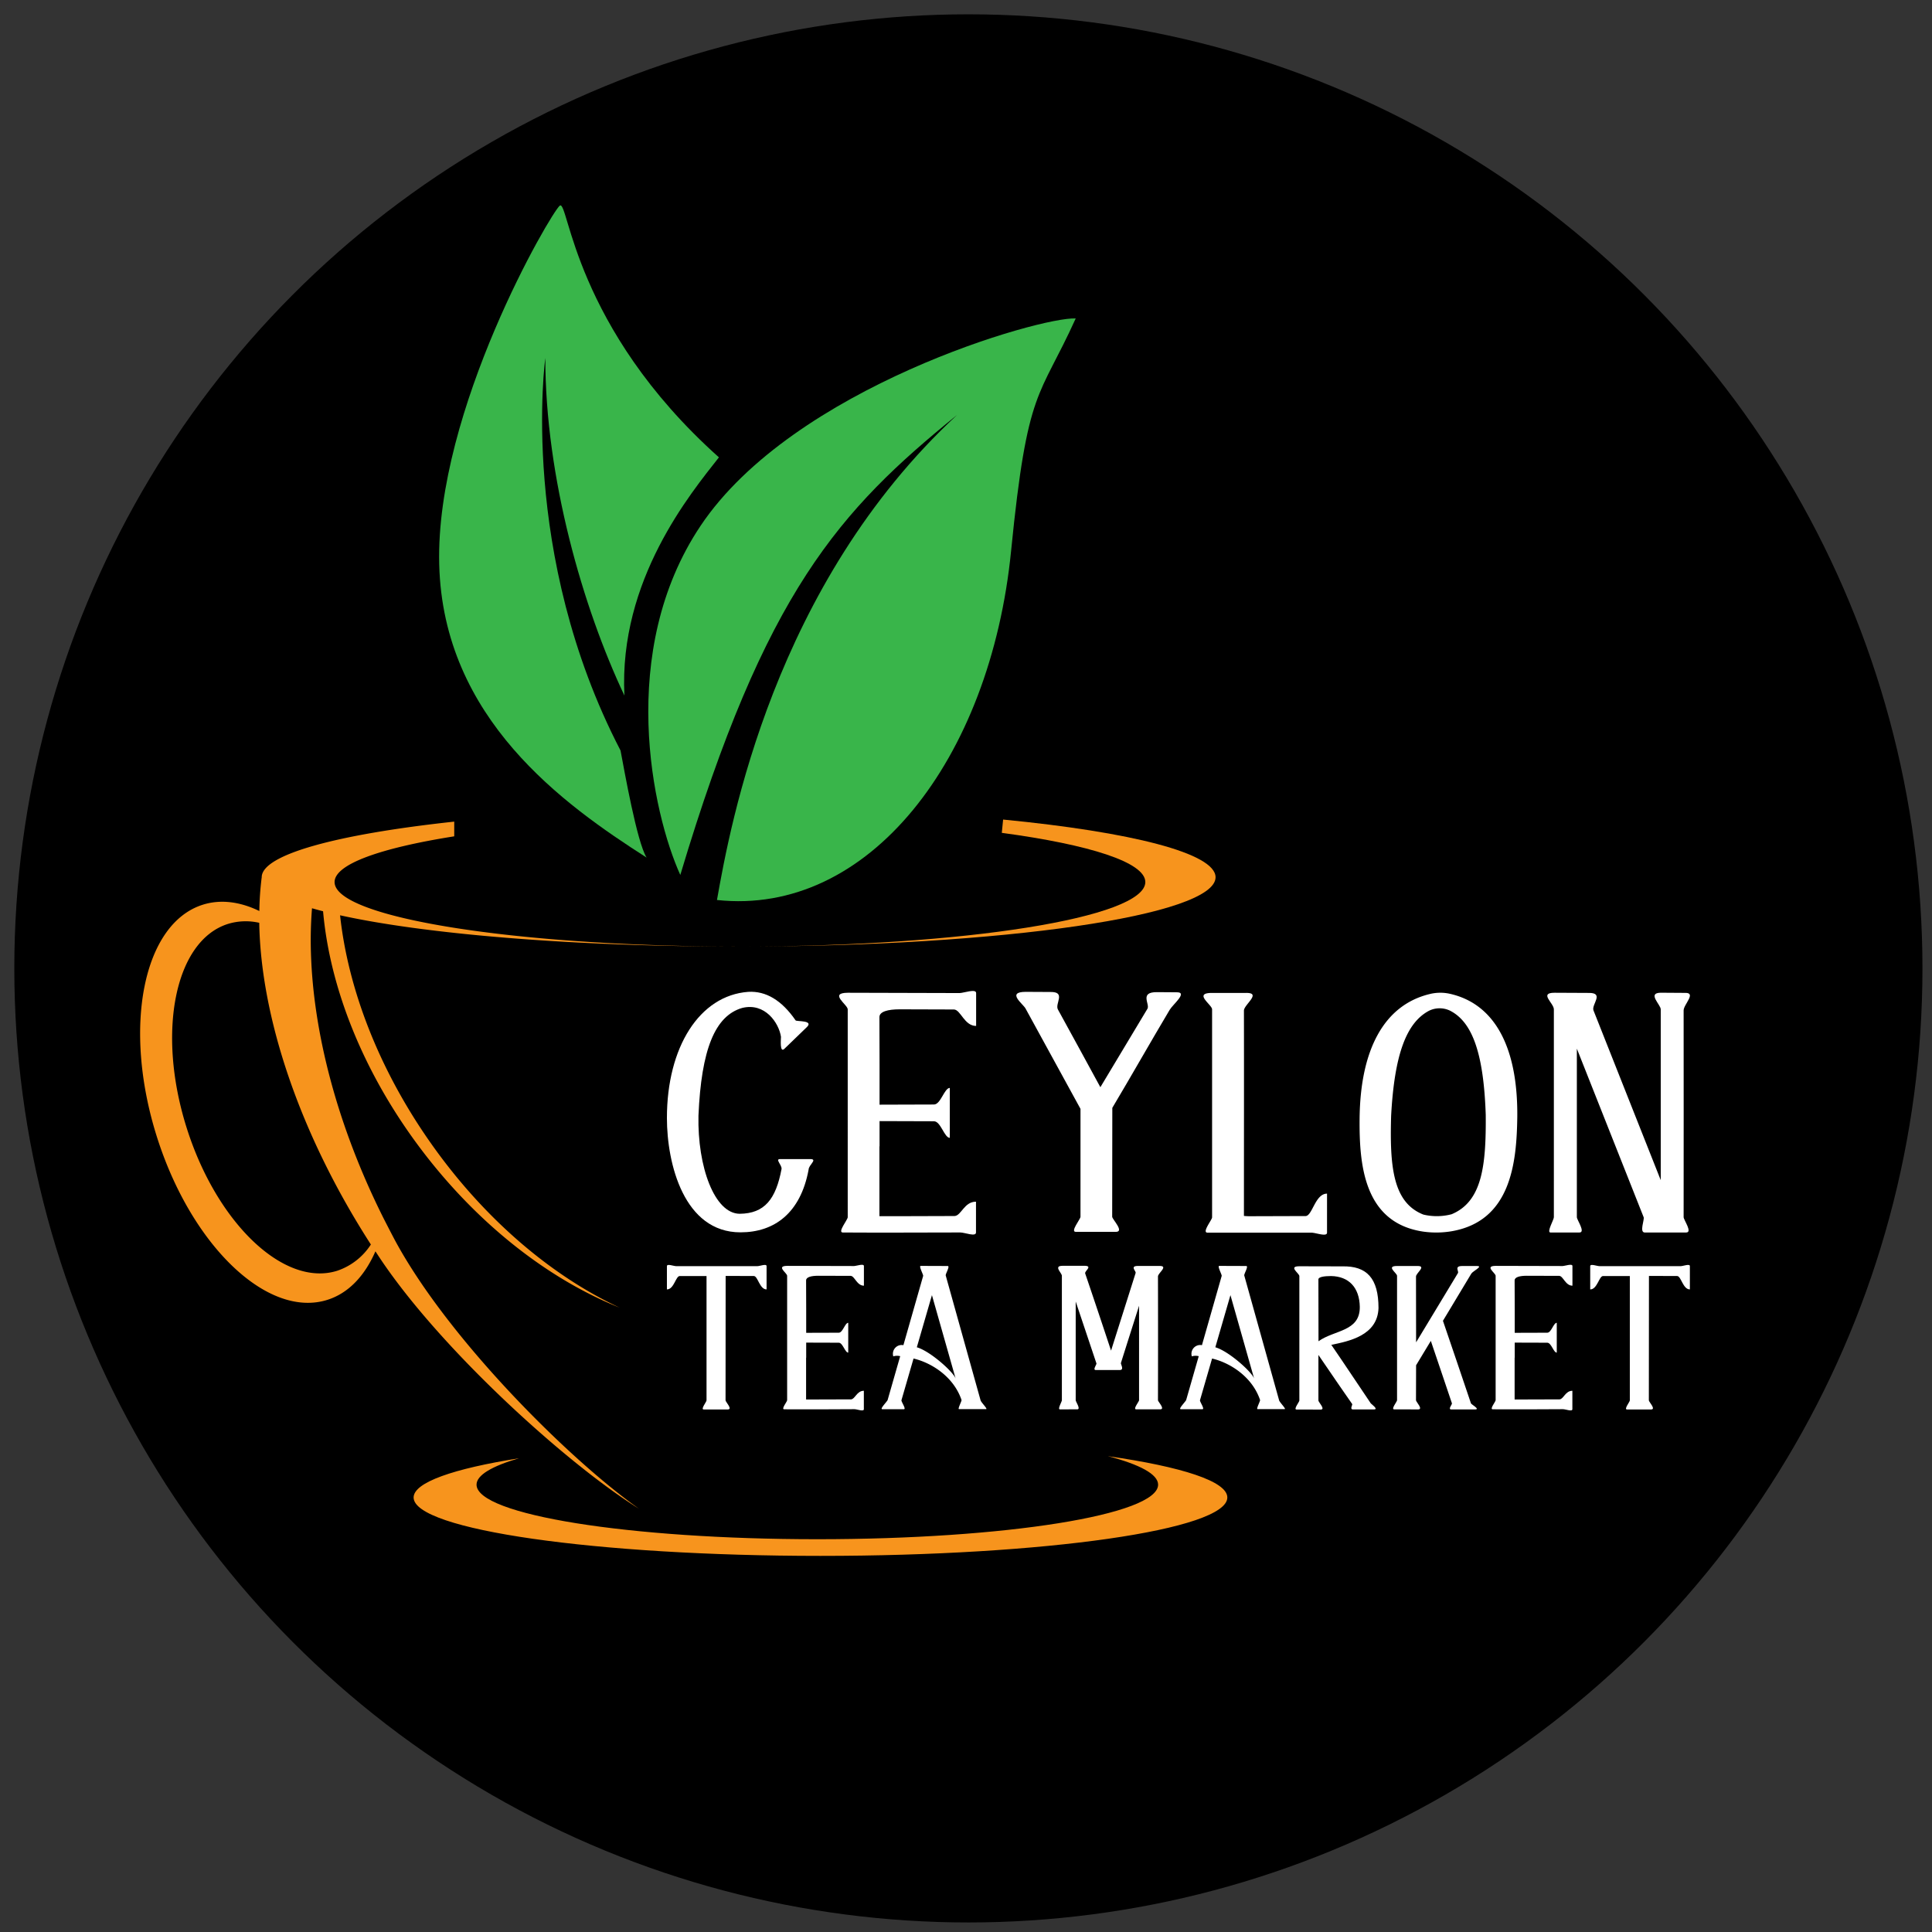 <svg xmlns="http://www.w3.org/2000/svg" xmlns:xlink="http://www.w3.org/1999/xlink" width="405" height="405" viewBox="0 0 405 405">
  <rect x="0" y="0" width="405" height="405" fill="#333333" stroke="none"/>
  <defs>
    <clipPath id="clip-path">
      <circle id="Ellipse_1" data-name="Ellipse 1" cx="200" cy="200" r="200" transform="translate(1163 91)" fill="#fff" stroke="#707070" stroke-width="1"/>
    </clipPath>
    <clipPath id="clip-Web_1920_1">
      <rect width="405" height="405"/>
    </clipPath>
  </defs>
  <g id="Web_1920_1" data-name="Web 1920 – 1" clip-path="url(#clip-Web_1920_1)">
    <g id="Mask_Group_1" data-name="Mask Group 1" transform="translate(-1160 -88)" clip-path="url(#clip-path)">
      <g id="CTM_Logo" data-name="CTM Logo" transform="translate(1182.452 124.343)">
        <path id="Path_1" data-name="Path 1" d="M372.9,437.823H-11.809c-4.223,0-7.643-4.346-7.643-9.712V-6.415c0-5.366,3.42-9.712,7.643-9.712H372.9c4.223,0,7.643,4.346,7.643,9.712V428.111C380.548,433.477,377.127,437.823,372.9,437.823Z" transform="translate(0 -41.371)"/>
        <g id="Group_6" data-name="Group 6" transform="translate(6.925 6.71)">
          <g id="Group_3" data-name="Group 3" transform="translate(110.426 164.68)">
            <g id="Group_1" data-name="Group 1">
              <path id="Path_2" data-name="Path 2" d="M157.643,220.67c.092-.811-1.348-2.039-.374-2.067h6.583c1.256.127-.5,1.221-.536,2.194-1.693,9.151-7.2,13.159-14.288,13.159-11.811,0-15.416-14.316-15.416-23.968,0-14.852,6.83-25.689,17.046-26.444,3.7-.219,7.02,1.757,9.934,5.983.191.282,4.008-.092,2.258,1.5l-4.572,4.417c-1.065,1.1-.755-2.039-.755-2.477-.437-2.914-3.351-7.239-8.149-6.047-5.673,1.658-8.551,8.65-9.151,22.592-.219,10.682,3.351,20.518,8.65,20.553C154.1,230.011,156.45,227,157.643,220.67Z" transform="translate(-133.611 -183.358)" fill="#fff"/>
              <path id="Path_3" data-name="Path 3" d="M166.966,234.007c-1.157-.028,1.037-2.667,1.037-3.2V187.228c0-.974-4.043-3.443,0-3.478l23.467.063c.91-.028,3.45-.974,3.45,0v6.893c-2.477,0-3.224-3.387-4.636-3.45l-11.374-.035c-2.477,0-4.262.473-4.262,1.63l.028,9.927v8.431h.127l11.31-.035c1.411-.064,2.131-3.443,3.288-3.478v10.47c-1.157-.035-1.877-3.415-3.288-3.478l-11.31-.035h-.127v5.3h-.028v14.633h4.389l11.374-.035c1.411-.092,2-3.006,4.48-3.006V234c0,.974-2.35,0-3.288,0C183.384,234.007,175.171,234.063,166.966,234.007Z" transform="translate(-130.1 -183.374)" fill="#fff"/>
              <path id="Path_4" data-name="Path 4" d="M213.187,208.074,201.658,187.02c-.536-.974-4.043-3.45,0-3.478l5.2.028c3.387-.064.91,2.441,1.595,3.669,2.886,5.263,5.891,10.746,8.9,16.291l9.871-16.447c.564-.974-1.785-3.542,2.067-3.478l4.008.028c2.5-.064-.691,2.477-1.411,3.669-3.888,6.519-7.959,13.723-12.03,20.553q0,11.42-.028,22.839c.064.593,2.632,3.161.755,3.161h-8.4c-1.192-.028,1-2.66,1-3.161Z" transform="translate(-126.488 -183.356)" fill="#fff"/>
              <path id="Path_5" data-name="Path 5" d="M235.956,234c-1.157-.064,1-2.7,1-3.2V187.188c0-.974-4.043-3.443,0-3.443h7.084c3.415-.063-.409,2.477-.409,3.7.028,13.878,0,29.14,0,43.046a12.188,12.188,0,0,0,1.566.063l11.374-.035c1.411-.064,2-4.7,4.48-4.7V234c0,.938-2.35,0-3.288,0H235.956Z" transform="translate(-122.672 -183.334)" fill="#fff"/>
              <path id="Path_6" data-name="Path 6" d="M279.328,184a9.242,9.242,0,0,1,4.325-.063c9.525,2.159,14.224,11.437,14.1,25.753-.127,9.652-1.312,21.929-13.85,24.031a19.424,19.424,0,0,1-5.856.064c-12.5-1.849-13.441-14.1-13.349-23.749C264.85,195.716,269.768,186.346,279.328,184Zm4.636,46.151c6.421-2.66,7.267-10.181,7.176-20.863-.437-12.848-2.787-19.452-7.521-21.837a5.049,5.049,0,0,0-4.353.028c-4.763,2.5-7.267,9.179-7.959,22.028-.31,10.682.374,18.2,6.766,20.708A12.158,12.158,0,0,0,283.964,230.147Z" transform="translate(-119.491 -183.338)" fill="#fff"/>
              <path id="Path_7" data-name="Path 7" d="M320.635,233.971c-1.157-.028-.028-2.667-.219-3.2q-7.006-17.674-14.005-35.341v35.341c.028.593,1.877,3.2.536,3.2h-6.075c-.847-.028.72-2.667.72-3.2V187.192c0-1.312-3.2-3.478.155-3.478l7.112.035c3.415-.063.564,2.441,1.037,3.662,4.544,11.437,9.433,23.813,14.1,35.588V187.185c0-.974-2.914-3.443,0-3.478l5.108.035c2.441-.063-.31,2.441-.31,3.662.028,14.005,0,29.387,0,43.364.028.593,1.912,3.2.536,3.2h-8.693Z" transform="translate(-115.663 -183.338)" fill="#fff"/>
            </g>
            <g id="Group_2" data-name="Group 2" transform="translate(0 57.405)">
              <path id="Path_8" data-name="Path 8" d="M152.556,235.477c.543,0,1.969-.579,1.947,0v4.875c-1.46,0-1.82-2.773-2.66-2.808l-5.92-.021-.021,26.085c.021.353,1.573,1.912.452,1.912h-5.038c-.691-.021.6-1.595.6-1.912V237.545h-5.623c-.847.035-1.2,2.808-2.681,2.808v-4.875c0-.579,1.4,0,1.968,0Z" transform="translate(-133.611 -235.194)" fill="#fff"/>
              <path id="Path_9" data-name="Path 9" d="M155.847,265.487c-.691-.021.621-1.595.621-1.912V237.5c0-.579-2.42-2.06,0-2.081l14.034.035c.543-.021,2.06-.579,2.06,0v4.12c-1.482,0-1.933-2.025-2.773-2.06l-6.8-.021c-1.482,0-2.547.282-2.547.974l.021,5.941v5.045h.078l6.766-.021c.847-.035,1.277-2.06,1.969-2.081v6.258c-.691-.021-1.122-2.039-1.969-2.081l-6.766-.021h-.078v3.168h-.021v8.749h2.625l6.8-.021c.847-.056,1.2-1.8,2.681-1.8v3.859c0,.579-1.4,0-1.968,0C165.668,265.487,160.757,265.522,155.847,265.487Z" transform="translate(-131.265 -235.197)" fill="#fff"/>
              <path id="Path_10" data-name="Path 10" d="M175.491,263.552l2.646-9.222a2.647,2.647,0,0,0-1.446.035,1.837,1.837,0,0,1,2.117-2.342l4.142-14.52c.056-.282-.974-2.1-.508-2.1l5.637.021c.579-.021-.466,1.651-.4,1.983l7.31,26.183c.134.452,1.573,1.856,1.143,1.834h-5.659c-.353.021.579-1.686.522-1.912-1.63-4.819-6.188-7.775-10.061-8.692l-2.533,8.735c-.078.3,1.065,1.891.508,1.891H174.4C173.8,265.443,175.1,264.166,175.491,263.552Zm9.3-22.02-3.168,10.929c2.886.84,7.818,5.32,8.149,6.618Z" transform="translate(-129.234 -235.174)" fill="#fff"/>
              <path id="Path_11" data-name="Path 11" d="M208,265.481c-.508-.035.43-1.616.43-1.912V237.485c0-.261-.339-.691-.579-1.108-.148-.261-.247-.487-.169-.677.056-.148.2-.247.522-.282a4.4,4.4,0,0,1,.6-.035h4.233c2.046-.021.113,1.087.282,1.616,1.764,5.193,3.655,10.83,5.419,16.171l5.151-16.27c.134-.409-1.277-1.482.487-1.482h4.459c2.046-.035-.261,1.482-.261,2.208.021,8.361.021,17.561,0,25.936.035.36,1.573,1.912.452,1.912H223.99c-.691-.035.621-1.616.621-1.912V243.757c-1.277,4.05-2.589,8.135-3.8,11.995-.078.261.748,1.482-.247,1.482h-5.038c-.691-.021.226-1.164.148-1.39l-4.346-12.968v20.687c.021.36,1.122,1.912.318,1.912C209.893,265.481,208.016,265.481,208,265.481Z" transform="translate(-125.635 -235.177)" fill="#fff"/>
              <path id="Path_12" data-name="Path 12" d="M231.987,263.552l2.646-9.222a2.647,2.647,0,0,0-1.446.035,1.837,1.837,0,0,1,2.117-2.342l4.142-14.52c.056-.282-.974-2.1-.508-2.1l5.637.021c.579-.021-.466,1.651-.4,1.983l7.31,26.183c.134.452,1.573,1.856,1.143,1.834h-5.659c-.353.021.579-1.686.522-1.912-1.63-4.819-6.188-7.775-10.061-8.692l-2.533,8.735c-.078.3,1.065,1.891.508,1.891h-4.516C230.3,265.443,231.592,264.166,231.987,263.552Zm9.292-22.02-3.168,10.929c2.886.84,7.818,5.32,8.149,6.618Z" transform="translate(-123.148 -235.174)" fill="#fff"/>
              <path id="Path_13" data-name="Path 13" d="M252.8,265.507c-.691-.021.6-1.595.6-1.891V237.532c0-.579-2.42-2.06,0-2.06,3,0,6,.021,9,.021,5.136-.113,7.592,2.491,7.592,8.735-.19,5.793-6.237,6.957-9.892,7.719,2.491,3.6,5.884,8.749,8.283,12.277.134.148,1.651,1.256.691,1.256h-4.459c-.691,0-.035-.995-.134-1.122l-1.722-2.477-1.221-1.764-4.142-6.054v9.56c.021.36,1.573,1.912.452,1.891C255.423,265.507,252.819,265.507,252.8,265.507Zm4.593-27.263c0,3.824.021,12.8.021,12.947,3.337-2.4,8.714-1.983,8.657-7.218-.078-4.029-2.286-6.392-6.033-6.449C258.739,237.532,257.391,237.666,257.391,238.244Z" transform="translate(-120.823 -235.167)" fill="#fff"/>
              <path id="Path_14" data-name="Path 14" d="M271.267,265.477c-.691-.035.621-1.616.621-1.912V237.481c0-.579-2.42-2.06,0-2.06h4.233c2.046-.035-.261,1.482-.261,2.208.021,4.445.021,9.13.021,13.794l.226-.374,1.778-2.942,6.766-11.2c.247-.409-.847-1.482.9-1.482H288.6c1.482-.021-.826,1.065-1.143,1.595-1.856,3.076-3.895,6.484-5.941,9.878v.035c1.912,5.567,3.972,11.691,5.863,17.279.092.24,2,1.277.882,1.277h-5.038c-.713-.021.247-1.065.169-1.277l-1.446-4.29-.917-2.716-2.06-6.089c-1.065,1.764-2.117,3.485-3.09,5.115,0,2.491-.021,4.946-.021,7.345.035.36,1.573,1.912.452,1.912C273.913,265.477,271.288,265.477,271.267,265.477Z" transform="translate(-118.831 -235.173)" fill="#fff"/>
              <path id="Path_15" data-name="Path 15" d="M289.923,265.487c-.691-.021.621-1.595.621-1.912V237.5c0-.579-2.42-2.06,0-2.081l14.041.035c.543-.021,2.06-.579,2.06,0v4.12c-1.482,0-1.926-2.025-2.773-2.06l-6.8-.021c-1.482,0-2.547.282-2.547.974l.021,5.941v5.045h.078l6.766-.021c.847-.035,1.277-2.06,1.969-2.081v6.258c-.691-.021-1.122-2.039-1.969-2.081l-6.766-.021h-.078v3.168h-.021v8.749h2.625l6.8-.021c.847-.056,1.2-1.8,2.681-1.8v3.859c0,.579-1.4,0-1.969,0C299.745,265.487,294.834,265.522,289.923,265.487Z" transform="translate(-116.821 -235.197)" fill="#fff"/>
              <path id="Path_16" data-name="Path 16" d="M327.282,235.477c.543,0,1.969-.579,1.947,0v4.875c-1.461,0-1.82-2.773-2.66-2.808l-5.92-.021-.021,26.085c.021.353,1.573,1.912.452,1.912h-5.038c-.691-.021.6-1.595.6-1.912V237.545h-5.623c-.84.035-1.2,2.808-2.681,2.808v-4.875c0-.579,1.4,0,1.969,0Z" transform="translate(-114.788 -235.194)" fill="#fff"/>
            </g>
          </g>
          <g id="Group_4" data-name="Group 4" transform="translate(0 128.747)">
            <path id="Path_17" data-name="Path 17" d="M231.21,271.408c6.675,1.743,10.534,3.789,10.534,5.976,0,6.315-31.983,11.437-71.438,11.437S98.868,283.7,98.868,277.384c0-2,3.239-3.888,8.9-5.532-13.723,2.173-22.091,5.059-22.091,8.22,0,6.759,38.185,12.241,85.288,12.241s85.288-5.482,85.288-12.241C256.272,276.685,246.69,273.623,231.21,271.408Z" transform="translate(-28.349 -137.958)" fill="#f7941d"/>
            <path id="Path_18" data-name="Path 18" d="M138.487,295.364C123.72,284.929,98.546,259.8,87.4,239.2c-.748-1.39-2.42-4.664-2.42-4.664-9.709-19.361-14.767-38.926-15.254-55.789.014.007.021.021.035.028l-.035-.035a84.8,84.8,0,0,1,.226-9.25c.734.212,1.517.423,2.321.628,1.418,16.052,8.438,34.008,20.828,50.271,11.952,15.685,26.748,26.988,41.339,32.823-14.175-6.6-28.363-18.514-39.652-34.587-10.964-15.6-17.307-32.442-18.951-47.661,17.879,3.944,48.613,6.555,83.559,6.555h.19c-46.9-.007-84.9-6.061-84.9-13.519,0-3.747,9.6-7.14,25.083-9.589v-3.083c-24.49,2.646-40.358,6.886-40.358,11.663,0,.021.007.042.007.071H59.4a63.615,63.615,0,0,0-.487,7.006c-4.036-1.954-8.093-2.5-11.839-1.326-12.545,3.951-16.87,25.7-9.666,48.571s23.213,38.22,35.758,34.269c4.445-1.4,7.846-5.045,10.082-10.174.381.579.762,1.164,1.15,1.743C97.219,262.21,123.339,285.9,138.487,295.364ZM75.234,245.481c-11.12,3.5-25.252-9.941-31.574-30.015s-2.434-39.194,8.678-42.693a12.712,12.712,0,0,1,6.555-.233c.325,19.629,8.326,44.027,23.4,67.437A13.551,13.551,0,0,1,75.234,245.481Z" transform="translate(-33.925 -150.894)" fill="#f7941d"/>
            <path id="Path_19" data-name="Path 19" d="M147.624,177.557c54.991-.042,99.491-6.526,99.491-14.527,0-5.045-17.688-9.483-44.535-12.093l-.275,2.787C220.7,156.2,232.39,159.9,232.39,164.039,232.376,171.5,194.452,177.536,147.624,177.557Z" transform="translate(-21.676 -150.936)" fill="#f7941d"/>
          </g>
          <g id="Group_5" data-name="Group 5" transform="translate(62.675)">
            <path id="Path_20" data-name="Path 20" d="M194.824,76.33c-24.666,20.017-40.231,37-58.025,96.436-5.863-12.94-13.342-46.906,4.247-73.188,19.438-29.048,71.367-43.872,78.642-43.47C212,73.092,209.578,70.263,206.142,104.828c-4.353,43.787-29.923,76.624-61.659,73.188C147.312,162.049,156.414,111.912,194.824,76.33Z" transform="translate(-86.24 -32.405)" fill="#39b54a"/>
            <path id="Path_21" data-name="Path 21" d="M112.763,66.7s-5.659,41.042,15.769,82.282c.811,4.247,3.436,19.205,5.461,22.444-17.385-11.12-42.658-29.111-43.47-61.461S113.977,36.174,115.8,34.763s2.829,25.471,33.359,52.769c-5.863,7.479-21.026,25.675-19.812,49.932C120.645,119.063,112.763,91.772,112.763,66.7Z" transform="translate(-90.504 -34.71)" fill="#39b54a"/>
          </g>
        </g>
      </g>
    </g>
  </g>
</svg>
